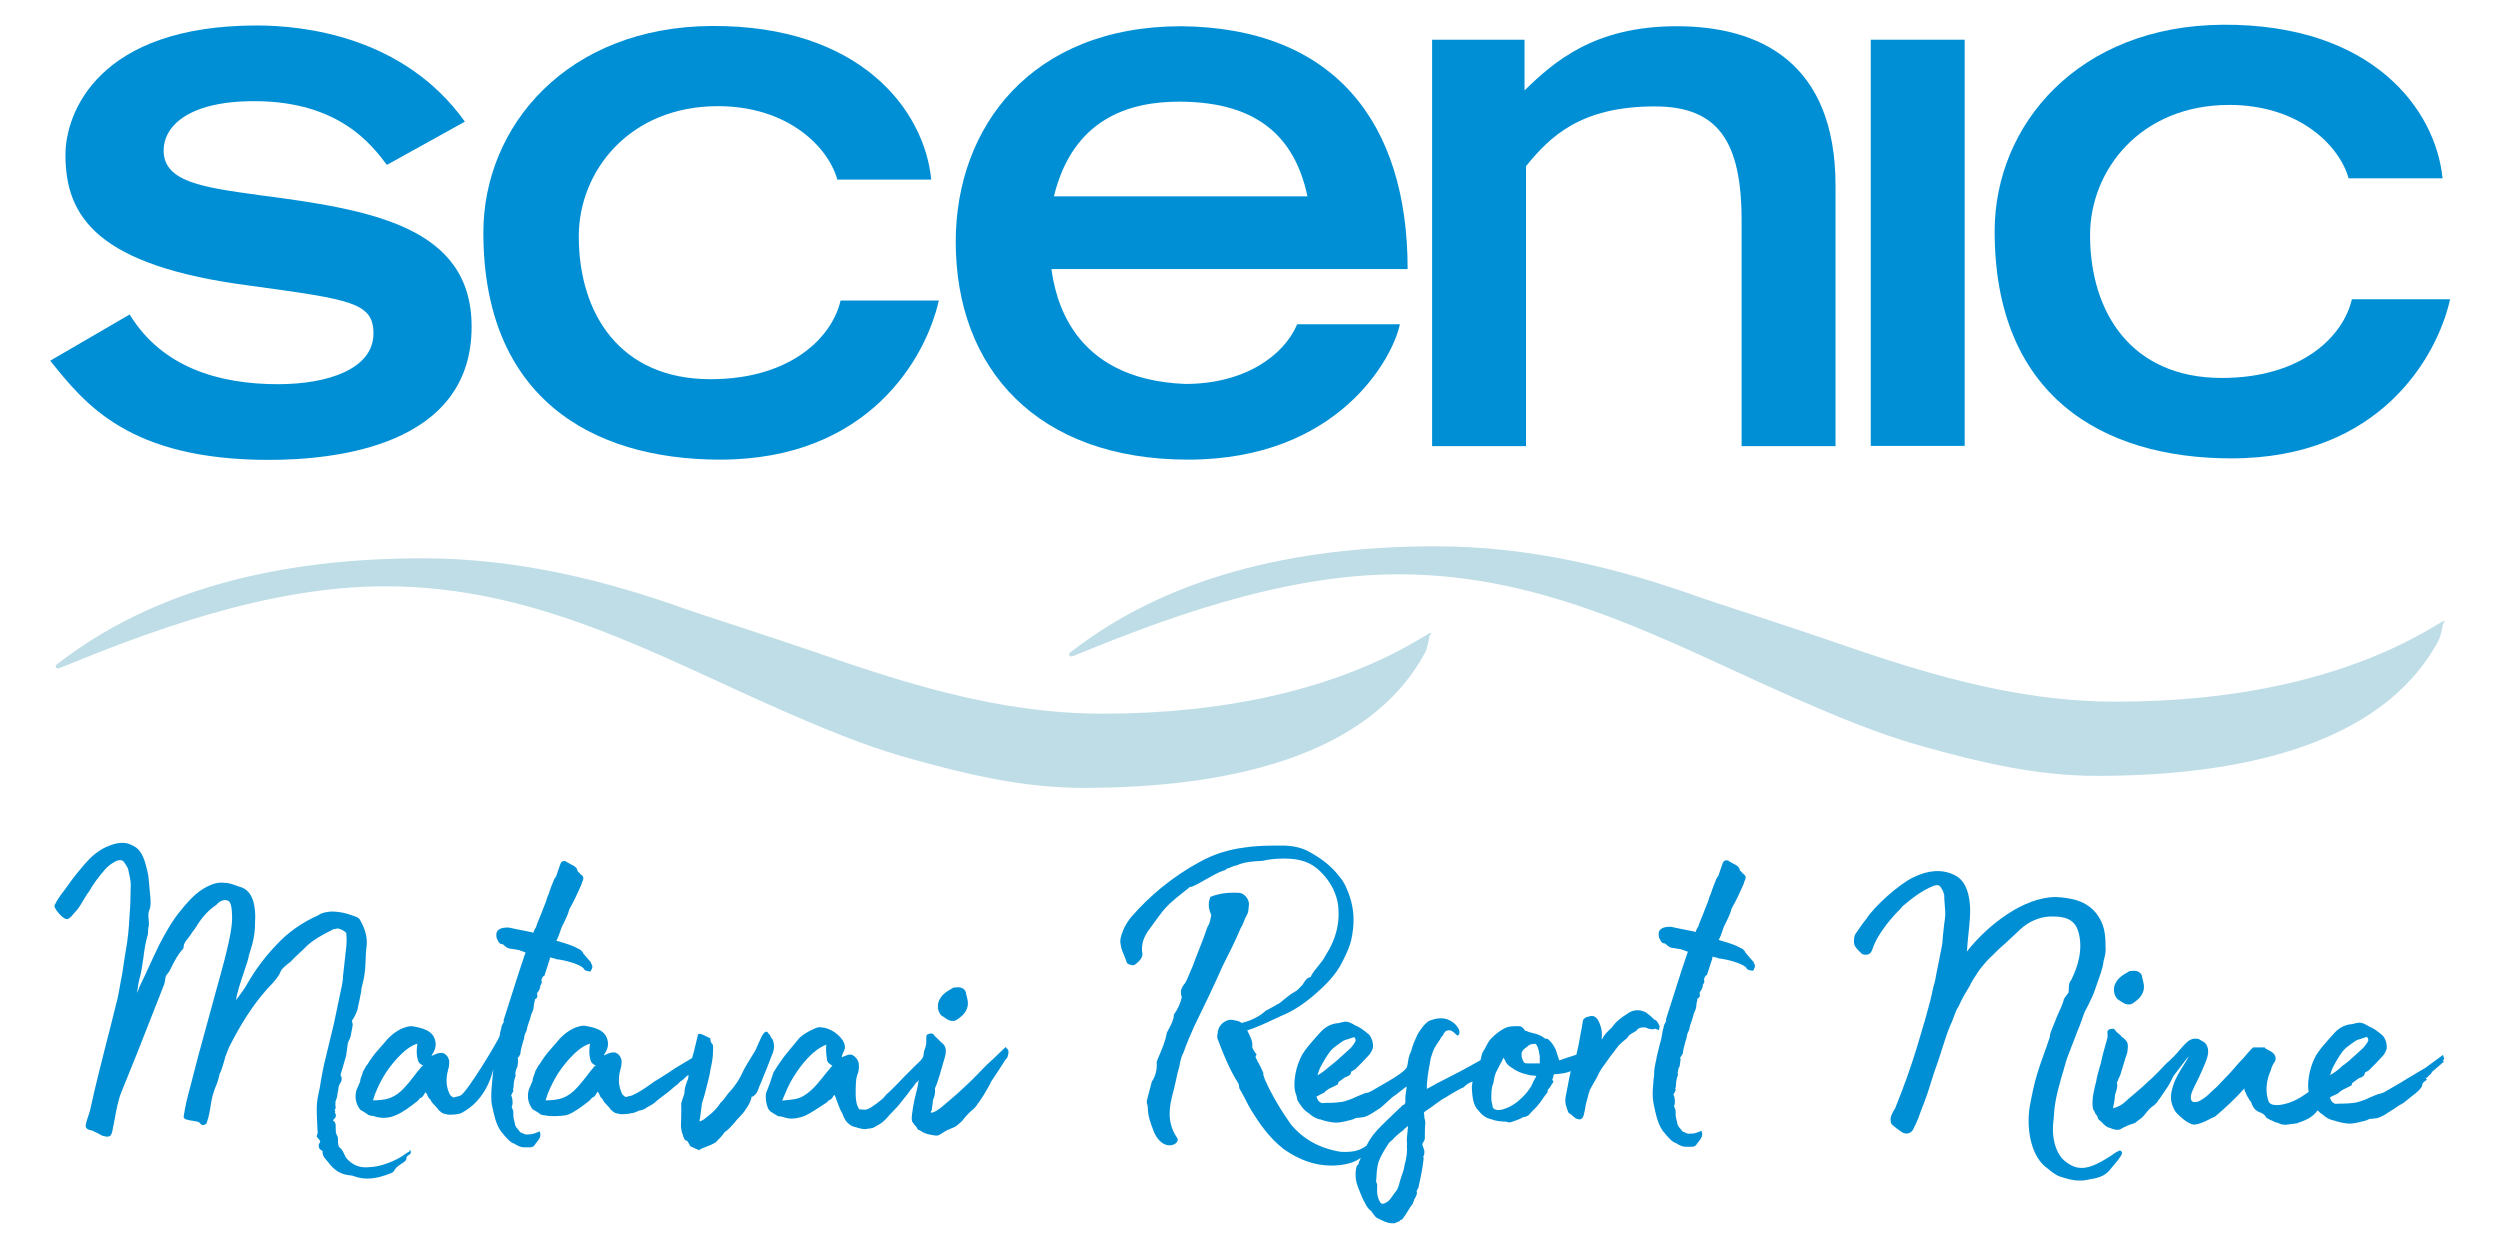 <?xml version="1.0" encoding="UTF-8"?>
<svg id="Layer_1" data-name="Layer 1" xmlns="http://www.w3.org/2000/svg" width="100.08" height="50" viewBox="0 0 100.08 50">
  <g>
    <path d="M97.62,24.97c-3.58,2.21-8.18,3.12-12.9,3.12-4.24,0-8.04-1.26-11.71-2.53-1.45-.5-4.49-1.48-4.91-1.63-3.29-1.18-6.82-2.06-10.62-2.06-5.74,0-10.8,1.25-14.65,4.26-.08,.07,0,.18,.11,.14,3.45-1.41,8.29-3.28,13.05-3.28,6.05,0,10.89,2.78,15.89,4.97,2.59,1.14,3.88,1.58,5.24,1.96,2.16,.6,4.41,1.14,6.82,1.14,5.69,0,11.41-1.21,13.67-5.4,.12-.22,.18-.66,.18-.66,.05-.1,.2-.26-.16-.03Z" style="fill: #bedde7;"/>
    <path d="M57.05,25.45c-3.58,2.21-8.18,3.12-12.9,3.12-4.24,0-8.04-1.26-11.71-2.53-1.45-.5-4.49-1.48-4.91-1.63-3.29-1.18-6.82-2.06-10.62-2.06-5.74,0-10.8,1.25-14.65,4.26-.08,.07,0,.18,.11,.14,3.45-1.41,8.29-3.28,13.05-3.28,6.05,0,10.89,2.78,15.89,4.97,2.59,1.14,3.88,1.58,5.24,1.96,2.16,.6,4.41,1.14,6.82,1.14,5.69,0,11.41-1.21,13.67-5.4,.12-.22,.18-.66,.18-.66,.05-.1,.2-.26-.16-.03Z" style="fill: #bedde7;"/>
  </g>
  <path d="M15.48,6.59c-.58-.76-1.88-2.54-5.3-2.54-2.73,0-3.63,1.06-3.63,1.97,0,1.27,1.58,1.48,3.82,1.79,4.45,.58,8.51,1.24,8.51,5.27,0,4.79-5.48,5.33-8.12,5.33-5.6,0-7.36-2.24-8.75-3.97l3.18-1.85c1.3,2.12,3.57,2.79,5.94,2.79,2,0,3.82-.61,3.82-2.03,0-1.24-.91-1.36-4.91-1.91-6.15-.79-7.42-2.76-7.42-5.24,0-1.7,1.33-5.18,7.66-5.18,1.85,0,5.88,.42,8.33,3.85l-3.12,1.73Z" style="fill: #008fd5;"/>
  <path d="M37.58,12.04c-.51,2.27-2.79,6.36-8.75,6.36-5.21,0-9.48-2.54-9.48-9.09,0-4.27,3.36-8.24,9.15-8.27,5.97-.03,8.51,3.39,8.78,6.15h-3.76c-.36-1.3-1.97-2.94-4.78-2.94-3.54,0-5.57,2.6-5.57,5.21,0,3.12,1.67,5.72,5.27,5.72,3.24,0,4.88-1.7,5.21-3.15h3.94Z" style="fill: #008fd5;"/>
  <path d="M56.04,12.98c-.27,1.33-2.45,5.42-8.48,5.42s-9.3-3.63-9.3-8.72c0-4.6,3.03-8.63,9.03-8.63,6.12,.06,9.06,3.85,9.06,9.72h-14.26c.15,1.03,.73,4.42,5.36,4.6,2.36,0,3.94-1.12,4.48-2.39h4.12Zm-3.7-5.12c-.58-2.76-2.45-3.79-5.15-3.79-1.97,0-4.24,.67-5,3.79h10.15Z" style="fill: #008fd5;"/>
  <path d="M57.34,1.59h3.69V3.62c1.18-1.15,2.79-2.57,6.09-2.57s6.36,1.42,6.36,6.39v10.42h-3.76V8.83c0-3.21-.97-4.57-3.48-4.57-3,0-4.21,1.24-5.15,2.39v11.21h-3.76V1.59Z" style="fill: #008fd5;"/>
  <path d="M74.89,1.59h3.76V17.85h-3.76V1.59Z" style="fill: #008fd5;"/>
  <path d="M98.08,11.99c-.51,2.27-2.79,6.36-8.75,6.36-5.21,0-9.48-2.54-9.48-9.09,0-4.27,3.36-8.24,9.15-8.27,5.97-.03,8.51,3.39,8.78,6.15h-3.76c-.36-1.3-1.97-2.94-4.78-2.94-3.54,0-5.57,2.6-5.57,5.21,0,3.12,1.67,5.72,5.27,5.72,3.24,0,4.88-1.7,5.21-3.15h3.94Z" style="fill: #008fd5;"/>
  <g>
    <path d="M16.4,46.09c-.08,.04-.15,.09-.21,.13-.11,.08-.22,.15-.44,.25-.43,.19-.73,.25-1.06,.26-.02,0-.04,0-.06,0-.29,0-.53-.11-.75-.35-.04-.05-.07-.11-.1-.18-.05-.1-.09-.2-.19-.27-.03-.02-.04-.07-.05-.12,0-.02,0-.04-.01-.06,0-.04,0-.07,0-.11,0-.05,0-.11-.02-.15-.07-.1-.07-.21-.07-.32,0-.02,0-.04,0-.06,0-.06,0-.12-.03-.17-.01-.03-.03-.05-.06-.07l-.02-.03s.03-.03,.04-.04c.02-.02,.05-.05,.06-.07,.02-.05,.02-.1,0-.15,0-.01-.02-.02-.03-.04,0,0,.02-.02,.02-.03,0-.03,0-.05-.03-.07,.06-.05,.05-.12,.04-.17,0-.04-.01-.08,0-.13v-.05c.05-.12,.08-.22,.08-.31,.01-.05,.02-.1,.03-.15,.01-.09,.02-.18,.08-.27,.08-.1,.07-.25,.01-.32,.03-.12,.07-.23,.1-.34,.05-.16,.09-.3,.13-.45l.06-.46s0-.02,.03-.1c.04-.07,.08-.16,.1-.27,0-.02,.02-.1,.03-.17,.02-.1,.04-.19,.04-.24l-.03-.15c.1-.13,.19-.34,.23-.48,.02-.11,.04-.23,.07-.34,.02-.12,.05-.23,.07-.35,0-.1,.03-.21,.06-.33,.02-.08,.04-.15,.05-.23,.05-.24,.06-.51,.07-.76,0-.15,.01-.3,.03-.45,.05-.35-.03-.69-.25-1.08-.02-.05-.07-.09-.12-.12-.25-.1-.6-.23-1.03-.23h-.02c-.17,.02-.36,.04-.49,.14-.69,.31-1.24,.7-1.7,1.2-.46,.48-.86,1.02-1.19,1.6-.06,.12-.2,.3-.32,.47-.04,.05-.07,.09-.1,.14,.02-.24,.18-.73,.31-1.11,.1-.3,.19-.56,.2-.67,.19-.58,.25-.89,.25-1.36,.02-.27,0-.54-.06-.78-.09-.34-.28-.55-.55-.62-.05-.01-.09-.03-.14-.05-.15-.05-.31-.11-.48-.11h0c-.16-.02-.32,0-.48,.06-.5,.19-.84,.53-1.2,.97-.39,.45-.68,.98-.92,1.44-.14,.28-.27,.57-.4,.85-.13,.28-.26,.57-.4,.85l-.03,.09s-.04,.1-.06,.15c.02-.18,.04-.37,.09-.55,.08-.28,.12-.57,.16-.86,.04-.31,.08-.62,.18-.93,0-.05,.01-.1,.01-.15,0-.07,0-.14,.03-.21,0-.08,0-.17-.01-.25-.01-.13-.03-.25,.03-.37,.07-.19,.05-.4,.03-.61l-.07-.75c-.01-.05-.02-.1-.03-.15-.1-.43-.2-.84-.52-1.03-.14-.08-.3-.14-.36-.14h0c-.27-.04-.54,.05-.79,.16-.33,.16-.58,.37-.85,.68-.26,.31-.45,.53-.67,.85-.05,.07-.1,.14-.16,.22-.14,.18-.28,.37-.38,.59v.02c0,.12,.32,.5,.47,.52,.09,.02,.18-.07,.26-.17,.03-.03,.05-.06,.08-.09,.14-.14,.24-.31,.34-.48,.08-.13,.15-.26,.24-.37,.17-.3,.37-.57,.63-.87,.12-.14,.25-.23,.41-.32,.08-.05,.18-.07,.26-.05,.05,.02,.09,.05,.12,.11l.03,.04c.05,.08,.11,.17,.12,.25l.02,.1c.05,.22,.09,.41,.07,.63,0,.13-.01,.26-.01,.38,0,.25-.02,.52-.04,.78-.02,.47-.07,.89-.13,1.24-.03,.17-.05,.33-.08,.49-.04,.26-.07,.52-.13,.79-.01,.06-.02,.11-.03,.17-.03,.16-.06,.35-.1,.53-.21,.87-.38,1.51-.51,2.02-.25,1-.38,1.5-.55,2.28-.04,.2-.09,.35-.13,.47-.03,.09-.06,.17-.08,.26-.01,.05-.02,.12,.01,.17,.04,.06,.12,.09,.25,.11,.03,.01,.05,.03,.07,.04,.04,.02,.08,.04,.11,.05,.02,.01,.05,.03,.08,.04,.06,.04,.13,.08,.2,.09,.1,.03,.17,.03,.23,0,.07-.04,.09-.13,.11-.22,.03-.16,.06-.31,.09-.46,.07-.38,.13-.74,.28-1.11l.61-1.51,1.09-2.77c.02-.05,.03-.12,.04-.18,0-.05,.02-.11,.03-.16,.01-.02,.03-.03,.04-.06,.05-.06,.1-.12,.13-.19l.03-.06c.13-.26,.27-.54,.48-.77h.01v-.02s.02-.02,.02-.05c0-.15,.08-.24,.16-.34,.03-.04,.07-.08,.1-.13,.06-.1,.11-.17,.19-.27,.19-.31,.44-.67,.81-.92,.04-.03,.07-.05,.09-.08,.06-.06,.11-.11,.27-.15,.23,0,.3,.08,.32,.63,.02,.46-.13,1.19-.61,2.89l-.55,2.01c-.12,.42-.2,.74-.29,1.08-.07,.26-.13,.52-.22,.85-.1,.36-.21,.79-.27,1.22,0,.1,.18,.13,.38,.16,.07,.01,.13,.02,.17,.03,.07,.02,.1,.05,.12,.08,.06,.07,.12,.09,.24,0h.01v-.02c.1-.27,.14-.55,.18-.81,.04-.24,.08-.36,.12-.48,.02-.05,.03-.09,.05-.14,.08-.18,.12-.3,.17-.54,.08-.12,.21-.6,.23-.69l.15-.38c.48-.95,.95-1.68,1.5-2.3,.03-.04,.07-.08,.11-.12,.17-.18,.37-.39,.45-.6,.05-.13,.21-.25,.35-.36l.04-.03c.13-.14,.27-.27,.41-.4,.09-.08,.18-.17,.26-.25,.27-.25,.57-.41,.9-.58l.13-.07s.04-.01,.07-.02c.03,0,.06,0,.09-.02,.01,0,.02,0,.03,0,.13,0,.34,.14,.35,.18,.02,.19,.02,.38,0,.56l-.13,1.17c0,.13-.02,.24-.04,.35l-.32,1.53-.4,1.66c-.05,.21-.08,.42-.12,.62-.03,.19-.06,.39-.11,.59-.09,.41-.06,.81-.04,1.2,0,.11,.01,.22,.02,.32,0,.01,0,.03-.02,.05-.01,.03-.02,.06-.02,.08v.02h0s.04,.06,.06,.08c.07,.07,.11,.1,.04,.2-.03,.03-.02,.07-.02,.09,0,.01,0,.02,0,.04,.02,.1,.1,.14,.15,.16h0c0,.07,0,.16,.06,.25l.08,.1c.25,.32,.45,.57,.94,.63h0c.08,0,.16,.02,.23,.05,.17,.06,.33,.08,.49,.08,.33,0,.65-.1,.95-.22,.04-.02,.09-.04,.12-.1,.06-.12,.14-.17,.24-.24,.02-.01,.04-.03,.06-.04,.14-.09,.19-.14,.19-.2-.01-.06,.02-.1,.09-.14,.05-.03,.11-.08,.08-.15l-.02-.05-.04,.02Z" style="fill: #008fd5;"/>
    <path d="M21.58,45.3l-.05,.02s-.19,.09-.33,.09c-.01,0-.02,0-.03,0-.14,.02-.16,0-.3-.07h-.03l-.13-.16s-.1-.1-.1-.22h0c-.04-.14-.07-.27-.06-.4,0-.06,0-.12-.04-.16v-.02s0-.05-.03-.07c0-.01,.01-.02,.02-.04,.04-.11,.02-.32-.04-.42,.03-.06,.07-.12,.09-.18v-.04l-.02-.02h0s.03-.06,.03-.09c0-.16,.02-.29,.08-.45h0v-.03c-.02-.05,0-.16,.02-.21,0-.02,.02-.06,.03-.08,.02-.03,.03-.06,.03-.09s.04-.23,0-.3l.03-.03s.06-.08,.08-.14c.01-.15,.06-.31,.1-.46,.02-.05,.03-.11,.05-.16h0c0-.12,.06-.23,.11-.34h0c.01-.1,.04-.2,.08-.3,.03-.09,.06-.17,.08-.26,.01-.05,.03-.1,.06-.16,.01-.03,.02-.05,.03-.08,.02-.05,.02-.11,.03-.16,0-.06,.01-.13,.04-.2v-.02s0-.03,0-.04c.04-.02,.07-.05,.09-.08,.02-.04,.01-.08,0-.12,0,0,0-.02,0-.03,0-.01,.01-.03,.01-.04,.07-.08,.13-.2,.12-.3h.01c.03-.06,.07-.11,.04-.16-.02-.05,.03-.18,.09-.21h.02l.22-.68h0s0-.04,0-.06c.03,0,.07,.01,.09,.02,.09,.02,.13,.02,.16,.05h.02c.3,.03,.97,.2,1.09,.38,.03,.1,.25,.11,.25,.11h.03v-.02c.09-.15,.07-.21,.03-.27-.01-.02-.03-.05-.03-.08h0l-.31-.36v-.02c-.05-.06-.09-.13-.19-.16-.18-.11-.45-.2-.88-.32,.06-.1,.1-.22,.14-.33,.02-.07,.05-.14,.07-.2,.02-.05,.05-.11,.08-.16,.09-.19,.19-.39,.23-.57,.18-.31,.33-.64,.5-1.03v-.03c.06-.12,.12-.24-.05-.34-.02-.03-.04-.05-.06-.07-.03-.02-.05-.05-.06-.06-.02-.14-.13-.2-.25-.26-.04-.02-.08-.04-.12-.07-.01,0-.03-.01-.04-.02-.02,0-.03-.01-.04-.02v-.02h-.03c-.11-.03-.18,.01-.22,.14-.02,.07-.05,.15-.08,.23-.03,.08-.05,.16-.07,.22-.02,.03-.03,.05-.05,.07-.03,.05-.06,.09-.07,.15-.06,.13-.1,.25-.14,.36-.03,.1-.06,.19-.11,.29-.03,.13-.08,.25-.13,.37-.04,.09-.07,.18-.1,.26l-.05,.12c-.06,.15-.12,.28-.16,.42-.05,.08-.09,.15-.11,.23l-.07-.02c-.1-.02-.19-.04-.29-.06-.17-.03-.36-.07-.63-.13-.19,0-.41,.02-.48,.2-.02,.07-.02,.23,.04,.3,.05,.13,.11,.16,.15,.16,.02,0,.03,.01,.04,.01,.01,0,.03,0,.03,.01,.11,.11,.21,.17,.29,.17h.02l.31,.05,.28,.1-.04,.11-.23,.69-.61,1.91v.04h.01v.03s-.04,.06-.05,.09c-.03,.05-.05,.09-.05,.15-.04,.12-.06,.23-.07,.33-.02,.11-1.3,2.26-1.57,2.38-.04,.02-.09,.03-.13,.04-.03,0-.05,.01-.08,.02-.05,.02-.08,.02-.1,0-.08-.05-.13-.11-.15-.19-.1-.23-.12-.5-.06-.79,0-.02,.01-.04,.02-.05,0-.01,0-.02,0-.03v-.02c.07-.16,.05-.37,.05-.39-.04-.15-.13-.26-.27-.3-.15-.01-.26,.04-.36,.09-.02,.01-.05,.02-.07,.03v-.02c.1-.16,.19-.32,.15-.55-.08-.46-.54-.55-.94-.62h-.04c-.44,.04-.78,.35-.95,.53-.08,.1-.17,.2-.25,.29-.15,.17-.3,.34-.43,.54-.02,.02-.04,.05-.06,.09-.02,.04-.05,.09-.1,.14l-.13,.23h0c-.02,.07-.03,.12-.05,.16-.03,.06-.05,.13-.06,.2h0v.03c-.05,.12-.09,.21-.15,.35-.08,.29-.03,.55,.16,.8h.02c.12,.07,.26,.16,.3,.2h.02c.06,.03,.12,.03,.16,.03,.14,.05,.28,.08,.43,.08,.18,0,.35-.04,.52-.12,.27-.12,.53-.32,.74-.48l.1-.08s.05-.05,.07-.08c0-.01,.02-.02,.02-.03,.08-.01,.13-.08,.16-.14,.02-.03,.04-.07,.07-.1,0,.02,.02,.04,.04,.06,.02,.03,.02,.05,.03,.07,.02,.05,.04,.1,.12,.17,.05,.11,.12,.18,.19,.25,.04,.05,.09,.09,.13,.15h0v.02s.05,.03,.07,.05c.02,.02,.05,.05,.08,.06,.03,.03,.09,.04,.14,.05,.02,0,.05,0,.07,.02,.06,.01,.14,0,.23,0,.04,0,.08-.01,.11-.01,.04,0,.1-.02,.14-.03h.03c1.13-.54,1.33-1.83,1.33-1.78-.03,.35-.13,1.08-.06,1.42,.08,.38,.15,.77,.37,1.08,.04,.04,.07,.08,.11,.13,.02,.03,.04,.05,.06,.07,.12,.13,.2,.23,.35,.28,.19,.12,.29,.15,.42,.15,.05,0,.1,0,.16,0h.06c.1-.01,.14-.03,.19-.1,.02-.04,.06-.08,.08-.11,.08-.1,.18-.22,.13-.38l-.02-.05Zm-4.86-2.87c.04,.12,.12,.19,.22,.22l-.02,.02h-.02c-.14,.17-.25,.3-.35,.44-.1,.13-.21,.27-.35,.42-.2,.22-.37,.34-.6,.43-.16,.06-.44,.09-.67,.09,.1-.35,.25-.65,.42-.95,.22-.38,.83-1.18,1.36-1.32-.03,.15-.05,.45,.02,.65Z" style="fill: #008fd5;"/>
    <path d="M30.95,42.12c.06-.21,.04-.43-.06-.57h-.02s-.01-.03-.02-.05c0-.01,0-.03-.02-.04v-.02s-.05-.04-.06-.06c-.02-.04-.05-.08-.09-.08-.06,0-.12,.06-.19,.2-.03,.06-.06,.13-.09,.19-.06,.13-.12,.26-.16,.36-.05,.08-.09,.15-.14,.23-.13,.21-.25,.4-.36,.62-.13,.3-.32,.59-.57,.85l-.04,.05c-.09,.12-.18,.26-.28,.34h0c-.12,.19-.27,.35-.43,.48-.03,.03-.07,.05-.1,.08-.1,.08-.2,.17-.32,.19,.03-.16,.05-.32,.07-.48,.01-.08,.02-.16,.03-.24,.11-.33,.18-.63,.26-.95l.05-.22c.02-.1,.03-.21,.06-.31,.03-.16,.06-.32,.07-.48h0v-.05c0-.11,.02-.21,0-.32v-.02h-.01s-.06-.07-.06-.09v-.02h-.01s-.01-.04-.02-.07c0-.02,0-.05-.01-.07v-.02h-.03s-.11-.05-.16-.08c-.1-.05-.19-.09-.26-.08h-.03l-.18,.74c-.03,.08-.04,.15-.06,.22-.15,.1-.23,.14-.33,.2-.09,.05-.19,.12-.38,.23-.24,.17-.49,.32-.71,.46l-.09,.05-.08,.06c-.24,.17-.52,.37-.79,.49-.04,.02-.09,.03-.13,.04-.03,0-.05,.01-.08,.02-.05,.02-.08,.02-.1,0-.08-.05-.13-.11-.15-.19-.1-.23-.12-.5-.06-.79,0-.02,.01-.04,.02-.05,0-.01,0-.02,0-.03v-.02c.07-.16,.05-.37,.05-.39-.04-.15-.13-.26-.27-.3-.15-.01-.26,.04-.36,.09-.02,.01-.05,.02-.07,.03v-.02c.1-.16,.19-.32,.15-.55-.08-.46-.54-.55-.94-.62h-.04c-.44,.04-.78,.35-.95,.53-.08,.1-.17,.2-.25,.29-.15,.17-.3,.34-.43,.54-.02,.02-.04,.05-.06,.09-.02,.04-.05,.09-.1,.14l-.13,.23h0c-.02,.07-.03,.12-.05,.16-.03,.06-.05,.13-.06,.2h0v.03c-.05,.12-.09,.21-.15,.35-.08,.29-.03,.55,.16,.8h.02c.12,.07,.26,.16,.3,.2h.02c.06,.03,.12,.03,.16,.03,.14,.05,.78,.04,.94-.04,.27-.12,.53-.32,.74-.48l.1-.08s.05-.05,.07-.08c0-.01,.02-.02,.02-.03,.08-.01,.13-.08,.16-.14,.02-.03,.04-.07,.07-.1,0,.02,.02,.04,.04,.06,.02,.03,.02,.05,.03,.07,.02,.05,.04,.1,.12,.17,.05,.11,.12,.18,.19,.25,.04,.05,.09,.09,.13,.15h0v.02s.05,.03,.07,.05c.02,.02,.05,.05,.08,.06,.03,.03,.09,.04,.14,.05,.02,0,.05,0,.07,.02,.06,.01,.14,0,.23,0,.04,0,.08-.01,.11-.01,.04,0,.1-.02,.14-.03h.03c.08-.01,.21-.07,.21-.07,.04-.03,.08-.03,.12-.04,.04-.01,.09-.02,.15-.05,.07-.05,.14-.08,.2-.12,.11-.06,.22-.12,.32-.23l.46-.35,.28-.24c.05-.02,.13-.1,.2-.18h.01c.08-.05,.15-.12,.2-.17l.03-.03s.05-.03,.08-.05h0s-.02,.09-.02,.14c0,.02-.02,.05-.03,.08-.05,.14-.12,.3-.12,.48,0,.07-.03,.14-.06,.21-.02,.07-.05,.15-.07,.24h0c.01,.18,0,.34,0,.52,0,.12-.01,.24-.01,.37,0,.03,0,.08,.02,.16,0,.03,.01,.06,.02,.1h0c.02,.06,.04,.1,.05,.15,.03,.09,.05,.18,.16,.19,.03,.04,.1,.16,.11,.19v.02l.35,.16h.02c.09-.07,.19-.1,.3-.14,.11-.04,.23-.09,.35-.16h0l.06-.06c.1-.1,.22-.22,.31-.36,.15-.09,.27-.24,.38-.36,.03-.03,.06-.07,.08-.1,.04-.05,.08-.09,.13-.14,.07-.07,.14-.15,.2-.23,.02-.04,.05-.08,.08-.12,.09-.14,.18-.27,.21-.47h.04c.14-.08,.2-.21,.24-.33,0-.02,.02-.04,.02-.06,.03-.06,.05-.11,.1-.23,.04-.1,.1-.26,.21-.52l.25-.65Zm-7.32,.31c.04,.12,.12,.19,.22,.22l-.02,.02h-.02c-.14,.17-.25,.3-.35,.44-.1,.13-.21,.27-.35,.42-.2,.22-.37,.34-.6,.43-.16,.06-.44,.09-.67,.09,.1-.35,.25-.65,.42-.95,.22-.38,.83-1.18,1.36-1.32-.03,.15-.05,.45,.02,.65Z" style="fill: #008fd5;"/>
    <path d="M40.27,41.91s.03-.02-.06,.05c-.09,.08-.34,.33-.45,.43-.11,.1-.13,.12-.25,.23-.11,.11-.23,.23-.36,.37s-.32,.32-.49,.48-.44,.41-.59,.53c-.15,.13-.22,.19-.34,.29s-.31,.24-.42,.25c-.11,.01,0-.08,0-.14-.01-.06,.03-.2,.03-.27,0-.08,.02-.13,.05-.2s.05-.24,.04-.32,0-.02,.01-.06c0-.04,0,0,.02-.06,.02-.05,.06-.13,.08-.21,.03-.08,.03-.11,.07-.22,.03-.11,.11-.39,.15-.52s.07-.22,.09-.33c.02-.11,.02-.22-.02-.31-.04-.1-.14-.16-.2-.22s-.08-.09-.13-.13c-.05-.05-.08-.06-.11-.12s-.13-.07-.18-.05c-.04,.02,0,0-.03,.01s-.06,.01-.08,.05-.02,.08-.02,.14c0,.06,0,.08,0,.16s-.04,.22-.08,.32c-.04,.1,0,.19-.08,.31s-.26,.26-.37,.38-.21,.2-.34,.34-.45,.47-.57,.58c-.11,.11-.05,.04-.12,.11s-.02,0-.11,.12-.54,.46-.68,.5c-.14,.04-.1,.02-.17,.02-.07,0-.03,0-.09-.01s-.05,.04-.1-.05c-.05-.09-.08-.16-.1-.33-.03-.17-.02-.74,.02-.89,.03-.15,.02-.06,.03-.11,.01-.05,0,0,.01-.04,.01-.04,0,.05,.02-.04,.03-.1,.05-.28,.02-.41s-.15-.27-.26-.31c-.11-.05-.26,.04-.33,.06-.07,.01-.06,.06-.09,.03-.02-.03-.01,.1,.02-.06,.03-.16,.19-.26,.07-.53s-.53-.59-.9-.6c-.03,0,0-.02-.04-.01s.11,0-.05,0c-.16,.01-.72,.31-.84,.49-.13,.17-.17,.21-.28,.34-.11,.13-.32,.39-.39,.5s-.05,.06-.09,.13c-.04,.06-.06,.09-.1,.15-.04,.06-.1,.16-.13,.21-.03,.06,0-.01-.01,.03s-.03,.1-.05,.15-.05,.14-.06,.18,0,0,0,.02,0-.02,0,0c-.01,.03,.02-.06-.02,.04-.04,.1-.07,.2-.14,.36-.07,.16,.01,.63,.12,.73,.11,.1-.02,0,.05,.05s.21,.13,.26,.16-.02,0,.04,.02c.06,.02,.07,0,.17,.03s.26,.08,.41,.07c.15-.01,.34-.05,.51-.12,.17-.08,.56-.33,.68-.41,.12-.08,.08-.06,.14-.09,.06-.04,.05-.05,.08-.07,.04-.03,0-.03,.04-.04,.05-.01,.13-.08,.15-.12,.02-.04,.04-.08,.07-.09s.02,.04,.04,.06c.02,.02,.01,.04,.03,.09s.05,.13,.08,.21,.09,.24,.13,.3,.07,.16,.09,.2c.02,.04,0,0,0,.02,0,.02,0,0,.01,.01,.01,.02,.03,.04,.04,.07,.01,.03,.04,.06,.06,.09s.07,.08,.1,.1c.03,.02,.03,.02,.06,.05,.04,.03,.14,.07,.19,.08,.05,0,.07,.02,.11,.03,.04,.01,.09,.02,.12,.03s0,0,.05,.01c.04,.01,.14,.02,.2,0s.08,0,.14-.02c.06-.01,.09-.01,.16-.05,.07-.04,.12-.07,.22-.13,.1-.06,.22-.17,.32-.29,.1-.12,.32-.33,.42-.45s.19-.25,.27-.34,.15-.19,.19-.25-.01,0,.03-.04c.04-.04,.13-.16,.16-.2,.03-.04,.02-.03,.03-.05,.02-.02,.05-.07,.07-.06,.02,.01,.08-.16,.05-.03-.02,.14-.05,.31-.11,.52-.06,.21-.18,.85-.16,1.02,.02,.17,.02,.06,.05,.12s.03,.04,.04,.07c.01,.03,0,0,.02,.02,.02,.02,.06,.06,.08,.09,.01,.03,0,.01,.02,.04s.02,.05,.06,.07c.04,.01,.08,.03,.13,.07,.06,.04,.21,.1,.28,.11,.06,.01,.05,.01,.1,.02,.05,.01,.15,.03,.2,.03s.08-.01,.11-.02c.03-.01-.01,0,.03-.02s.18-.11,.23-.14c.05-.03,.07-.04,.12-.06,.05-.02,.03,0,.09-.04,.06-.03,.16-.05,.24-.12,.08-.07,.21-.16,.28-.27,.08-.11,.28-.31,.36-.37s.07-.07,.11-.11c.04-.04,.03-.04,.06-.08,.03-.04,0-.02,.06-.08,.05-.07,.13-.19,.2-.3,.07-.11,.21-.36,.27-.47,.06-.12,.02-.07,.11-.19,.08-.12,.31-.47,.38-.58,.07-.12,.08-.14,.13-.2,.04-.06,0,0,.03-.03s-.03,.03,.02-.03,.09-.29,.03-.34c-.05-.05,0-.05-.05-.04Zm-7.17,.51c.04,.15,.13,.17,.2,.23s0,0,0,.03,.01-.02,0,0c-.02,.03,.05-.05-.03,.04-.08,.09-.22,.26-.33,.4-.11,.13-.21,.27-.36,.42s-.36,.33-.58,.41c-.22,.08-.45,.08-.69,.11,.18-.4,.22-.58,.49-1,.26-.42,.74-1.04,1.28-1.24-.03,.17,0,.45,.03,.6Z" style="fill: #008fd5;"/>
    <path d="M37.7,40.66s.1,.07,.15,.1c.02,.01,.05,.03,.06,.04,.07,.05,.15,.07,.22,.07,.05,0,.1,0,.14-.03h.01c.17-.12,.35-.24,.43-.47,.08-.21,.01-.41-.04-.6v-.04c-.06-.16-.19-.23-.42-.2-.04,0-.09,0-.12,.03-.25,.14-.47,.27-.57,.58-.04,.2,0,.37,.12,.51h0Z" style="fill: #008fd5;"/>
    <path d="M49.65,37.18c.07-.1,.12-.22,.16-.33,.03-.08,.07-.16,.11-.23,.05-.09,.06-.2,.07-.31,0-.03,0-.07,.01-.11,0-.23-.21-.46-.42-.46-.43-.02-.8,.03-1.11,.16h-.02v.02c-.12,.31-.04,.52,.04,.71h0c-.01,.07-.02,.11-.03,.15-.03,.13-.04,.2-.12,.32-.11,.33-.23,.64-.35,.94-.09,.22-.18,.46-.26,.68-.04,.09-.08,.17-.11,.25-.06,.14-.1,.25-.17,.37-.01,.02-.02,.04-.04,.05-.1,.14-.19,.27-.1,.53-.06,.25-.15,.46-.32,.7h0v.02c0,.17-.11,.38-.21,.57-.02,.04-.05,.09-.07,.13h0c-.05,.31-.17,.59-.28,.86-.03,.06-.05,.12-.08,.18v.02c-.04,.08-.06,.13-.04,.2,0,.28-.07,.51-.2,.7l-.2,.76h0v.09c.03,.08,.04,.15,.04,.21,0,.31,.11,.6,.22,.89l.03,.08h0c.18,.39,.42,.52,.62,.52,.06,0,.11-.01,.16-.03,.12-.05,.19-.15,.16-.24h0c-.33-.47-.4-.99-.22-1.69,.06-.22,.11-.44,.16-.66,.04-.19,.08-.37,.13-.53,.04-.24,.08-.4,.17-.57,.13-.37,.26-.67,.42-1.03,.39-.8,.8-1.64,1.15-2.44,.28-.55,.5-.99,.72-1.51Z" style="fill: #008fd5;"/>
    <path d="M66.39,41.23h.02l.03-.14h0c-.04-.1-.08-.19-.17-.26h-.03s-.02-.02-.03-.03l-.02-.02c-.08-.08-.17-.15-.28-.24-.26-.15-.55-.13-.79,.06-.21,.13-.43,.29-.6,.54-.02,.02-.04,.04-.07,.06-.11,.11-.2,.2-.29,.35,0,.02-.02,.04-.04,.06,0-.02,0-.04,0-.06,.02-.18,0-.36-.06-.51-.05-.17-.12-.28-.22-.34-.07-.04-.16-.04-.25,0-.07,0-.16,.05-.2,.11-.02,.02-.02,.05-.03,.09,0,.02,0,.05-.01,.06h0c-.02,.15-.04,.28-.07,.4-.02,.13-.05,.26-.07,.39-.02,.12-.05,.24-.08,.36,0,.04-.02,.08-.02,.11-.04,.01-.08,.03-.12,.04-.19,.06-.38,.12-.57,.19l-.14-.43c-.09-.18-.17-.31-.31-.42-.02-.01-.05-.02-.08-.02-.02,0-.04,0-.05-.01-.16-.14-.34-.18-.5-.22-.07-.02-.14-.03-.19-.06-.02-.01-.04-.02-.06-.02h-.03s-.04-.05-.05-.07c-.05-.06-.1-.12-.19-.12-.02,0-.05,0-.08,0-.14,0-.31,0-.46,.06-.21,.1-.41,.25-.6,.45-.07,.07-.12,.17-.18,.28-.04,.08-.09,.17-.14,.25-.02,.02-.03,.07-.06,.18-.01,.05-.02,.1-.03,.14-.54,.31-1.09,.6-1.63,.87-.08,.03-.16,.08-.24,.13-.09,.05-.18,.1-.28,.15h0s0-.05,0-.07c0-.1,0-.19,.02-.29,0-.15,.14-.88,.14-.88,.04-.13,.08-.26,.15-.4,.05-.09,.13-.22,.22-.34h0c.02-.06,.07-.12,.12-.17h0s.01-.04,.02-.05t.03-.05l.03-.04c.28-.2,.45,.2,.52,.15,.07-.04,.11-.21-.09-.42-.11-.12-.43-.4-.99-.19-.13,.02-.27,.19-.34,.27-.01,.02-.03,.05-.05,.07-.07,.1-.16,.22-.2,.34-.1,.21-.16,.37-.21,.57-.06,.11-.09,.22-.11,.33,0,.03-.04,.24-.05,.28,0,0,0,.15-.76,.59l-.69,.4c-.05,.03-.1,.04-.16,.06-.04,0-.08,.02-.12,.03-.1,.04-.2,.08-.29,.12-.05,.02-.1,.05-.15,.07-.04,.02-.09,.03-.13,.05-.12,.04-.25,.09-.38,.1-.15,.02-.3,.03-.44,.03-.09,0-.19,0-.29,.01-.12-.05-.16-.08-.22-.26,.07-.04,.12-.06,.17-.09,.04-.02,.08-.04,.14-.07h.01s.02-.03,.03-.04c.03-.03,.06-.06,.09-.07h0c.06-.05,.14-.08,.22-.12,.06-.03,.12-.06,.18-.09h.01s.02-.05,.03-.08c0,0,0-.02,0-.02l.26-.19s.03-.01,.05-.02c.08-.03,.19-.07,.2-.2,0-.02,.04-.03,.07-.05,.04-.02,.08-.04,.11-.07,.17-.17,.35-.35,.52-.54,.06-.06,.12-.16,.16-.26,.06-.17-.04-.52-.2-.62-.17-.14-.32-.25-.47-.31-.02,0-.04-.02-.06-.03-.13-.08-.29-.17-.47-.11h-.04c-.06,.03-.1,.04-.15,.04-.25,.02-.47,.13-.66,.32-.17,.19-.35,.38-.52,.59-.1,.12-.18,.24-.25,.35-.19,.36-.29,.73-.31,1.13v.06c0,.12,0,.25,.08,.45,.04,.2,.04,.2,.08,.25h0c.11,.17,.19,.29,.32,.39,.01,.01,.02,.02,.04,.03,.02,.01,.04,.02,.05,.04h.01c.18,.16,.27,.19,.42,.24h.03c.16,.06,.37,.11,.58,.13,.03,0,.06,0,.09,0,.11,0,.22-.03,.33-.05l.08-.02c.09-.02,.18-.04,.26-.07,.05-.03,.08-.05,.15-.05,.03,0,.07,0,.1-.01,.1-.01,.2-.02,.29-.07,.12-.05,.23-.12,.33-.19,.06-.04,.12-.08,.19-.12,.14-.1,.46-.44,.61-.52l.45-.35c0,.1-.04,.3-.05,.41v.13h0c0,.06,.02,.17-.09,.21h-.02s-.05,.05-.07,.08c-.03,.02-.06,.05-.08,.07l-.48,.46s-.07,.07-.1,.1c-.16,.15-.33,.33-.47,.51-.09,.12-.17,.25-.24,.4-.31,.23-.6,.27-1.04,.25-.84-.14-1.5-.5-2-1.11-.39-.55-.76-1.17-1.04-1.8,0-.02-.01-.04-.02-.06-.01-.04-.03-.09-.04-.13,0,0,.01-.02,.01-.04l-.05-.12c-.06-.13-.12-.26-.2-.38v-.03c-.07-.1-.08-.13-.04-.2l.02-.03-.02-.02c-.09-.11-.14-.2-.16-.28,.03-.2-.06-.37-.14-.54-.02-.04-.04-.08-.06-.12,.43-.14,.82-.33,1.21-.51,.08-.04,.16-.08,.24-.11,.44-.19,.83-.45,1.29-.85,.33-.29,.81-.73,1.08-1.3,.13-.26,.27-.54,.34-.83,.14-.64,.13-1.17-.04-1.71-.11-.34-.23-.62-.43-.85-.38-.5-.84-.79-1.28-1.03-.31-.15-.64-.21-1.03-.21-.49,0-1,0-1.5,.08-.63,.08-1.24,.27-1.79,.58-.5,.27-1,.6-1.52,1.02-.45,.37-.86,.77-1.23,1.2l-.06,.08c-.1,.14-.19,.28-.25,.44-.06,.15-.14,.37-.1,.54,.02,.19,.09,.33,.15,.48,.03,.08,.07,.17,.1,.26v.02c.06,.05,.17,.09,.25,.09h.02s.06-.02,.08-.04c.16-.13,.33-.29,.26-.51-.02-.33,.07-.55,.22-.79,.12-.17,.23-.32,.34-.47,.05-.06,.1-.13,.15-.2,.29-.41,.65-.68,1.03-.98,.06-.05,.12-.09,.17-.14,.01,0,.03-.01,.05-.01,.03,0,.05-.01,.07-.02,.19-.08,.37-.19,.55-.29,.23-.13,.45-.26,.68-.34,.05,0,.08-.03,.11-.05,0,0,.02-.02,.03-.03,.06-.01,.12-.03,.17-.06,.06-.02,.11-.05,.19-.06h.01c.32-.15,.68-.17,1.06-.19,.24-.06,.52-.09,.87-.09,.64,0,1.07,.16,1.42,.5,.37,.36,.6,.75,.71,1.24,.12,.75-.04,1.45-.49,2.15-.07,.14-.17,.27-.28,.4-.11,.13-.22,.27-.3,.42v.03c-.15,.02-.22,.13-.29,.24-.02,.04-.05,.07-.07,.1-.02,.02-.04,.04-.06,.06-.07,.08-.14,.15-.24,.2-.18,.1-.34,.24-.5,.37-.04,.04-.09,.07-.13,.1-.05,.02-.11,.05-.16,.09-.05,.03-.11,.06-.15,.08h-.01s-.08,.06-.12,.07c-.03,.01-.06,.03-.09,.05-.24,.22-.55,.38-.95,.48-.09-.07-.2-.09-.31-.11-.2-.06-.43,.04-.57,.25-.04,.07-.08,.16-.08,.26-.02,.06-.02,.14-.02,.18v.02c.23,.61,.48,1.25,.85,1.83,.01,.01,.03,.09,.03,.16v.02c.08,.13,.15,.27,.22,.4,.09,.17,.17,.34,.27,.5,.31,.5,.7,1.08,1.29,1.54h0c.62,.44,1.26,.66,1.91,.66,.25,0,.5-.03,.75-.1,.16-.05,.3-.12,.43-.21h0c-.04,.08-.08,.17-.1,.26h0s-.03,.02-.04,.04l-.03,.03h0c-.09,.35-.02,.66,.06,.86,.03,.08,.07,.16,.1,.25,.03,.08,.07,.16,.11,.25,.02,.03,.03,.06,.05,.09,.06,.12,.14,.28,.28,.36v.02s.02,.04,.04,.05c.04,.06,.11,.15,.16,.19,.06,.03,.12,.06,.19,.09,.05,.02,.09,.04,.15,.07,.09,.03,.19,.06,.29,.06,.03,0,.05,0,.08,0l.22-.09v-.03h0s.06-.02,.1-.04h.01v-.02c.09-.11,.15-.21,.21-.31,.06-.1,.12-.2,.2-.3h0s.02-.06,.03-.09c.01-.02,.02-.04,.02-.06l.02-.04c.06-.1,.12-.2,.08-.31h0c.05-.09,.09-.15,.09-.22,.08-.34,.15-.71,.19-1.06,0-.04,0-.07-.01-.09v-.03c.05-.06,.04-.13,.04-.17,0-.01,0-.03,0-.05,0-.03-.02-.06-.03-.09-.02-.05-.04-.1-.05-.16,0-.03,.02-.06,.04-.09,.03-.05,.06-.1,.06-.15,0-.23,0-.44,.02-.63,0-.04-.01-.08-.02-.12-.01-.05-.03-.1-.02-.14h0v-.03s-.02-.08-.02-.11c.01-.01,.04-.03,.05-.05l.03-.02c.13-.08,.25-.17,.37-.26,.1-.07,.19-.14,.28-.2,.11-.06,.22-.12,.32-.19,.17-.1,.35-.21,.53-.29h.01c.1-.11,.21-.18,.35-.23h.01c-.01,.08-.03,.16-.03,.25h0c.02,.31,.04,.69,.26,.9,.11,.14,.27,.31,.54,.36,.13,.06,.29,.07,.46,.09h.12s.06,.03,.09,.03c.04,0,.09,0,.13-.02l.06-.02c.14-.05,.27-.09,.4-.17,.09,0,.17-.05,.22-.08h0c.05-.07,.12-.13,.18-.2,.03-.03,.07-.06,.1-.1l.04-.04c.09-.1,.16-.2,.23-.3,.06-.09,.12-.18,.19-.26,.02-.02,.02-.06,.02-.09v-.03c.07-.05,.1-.11,.13-.16,.02-.04,.04-.08,.08-.12h.01v-.08l-.04-.02s.02-.07,.03-.1c0-.02,.02-.03,.02-.05h0c0-.07,0-.09,.07-.09,.02,0,.04,0,.06,0,.02,0,.04-.01,.08-.01,.17-.02,.31-.04,.48-.11h0c-.02,.08-.03,.16-.05,.23l-.15,.78c-.05,.24,.02,.42,.09,.6l.03,.07h.01c.08,.05,.12,.08,.16,.12,.03,.03,.07,.07,.13,.1,.04,.01,.08,.03,.12,.03,.03,0,.06,0,.08-.02,.06-.03,.1-.11,.12-.24,.02-.07,.03-.14,.04-.2,.01-.07,.02-.13,.04-.2,.02-.07,.04-.15,.06-.22,.02-.1,.05-.2,.09-.31,.05-.09,.1-.18,.15-.27,.08-.13,.16-.27,.23-.43,.09-.16,.2-.3,.3-.44,.04-.06,.08-.11,.12-.17l.36-.47c.09-.09,.2-.18,.31-.27h.01l.03-.05s.06-.09,.09-.1h0s.07-.05,.11-.07c.08-.04,.15-.08,.2-.15,.07-.06,.14-.07,.22-.07,.03,0,.06,0,.09,0,.25,.12,.38,.06,.39,.05Zm-5.48,.96c.01-.13,.1-.2,.2-.27,.02-.01,.04-.03,.06-.05,.05-.05,.14-.08,.24-.08h.01s.06-.02,.08,.02c.07,.11,.1,.24,.12,.37,0,.04,.02,.08,.02,.11,0,.04,0,.07,0,.11,0,.06,0,.11,0,.17h-.49c-.11,0-.14-.02-.17-.09-.06-.1-.07-.22-.07-.28Zm-1.13,1.19s.01-.07,.02-.11c0-.06,.02-.12,.04-.2,.01-.04,.04-.14,.09-.22h0s0-.03,.02-.04c.03-.06,.06-.12,.09-.18,.05-.09,.1-.18,.15-.29,.02,.04,.04,.08,.06,.11,.04,.12,.14,.22,.28,.3,.16,.12,.38,.22,.56,.25,.1,.04,.25,.06,.35,.06,.02,0,.06,.02,.06,.03,0,0,0,.01-.03,.05-.05,.08-.09,.16-.12,.23-.03,.06-.05,.12-.09,.17-.08,.13-.19,.26-.32,.39-.17,.17-.43,.38-.75,.47-.16,.06-.3,.04-.37,0-.03-.02-.06-.05-.07-.1,0-.04-.01-.07-.02-.11-.02-.07-.03-.14-.03-.23,0-.18,0-.41,.08-.6Zm-3.46,2.46c.02,.27-.01,.51-.1,.83-.01,.13-.06,.26-.11,.4-.02,.06-.04,.13-.06,.19-.04,.15-.07,.3-.16,.42-.04,.05-.08,.1-.12,.16-.09,.13-.17,.26-.32,.32h0s-.06,.03-.1,.03c-.04,0-.07-.02-.09-.05-.11-.17-.15-.37-.13-.63,.01-.06,0-.11-.02-.15,0-.02-.02-.04-.02-.05,0-.05,0-.1,.01-.16,.01-.2,.02-.41,.08-.62,.08-.23,.25-.52,.42-.77,.01-.02,.04-.04,.07-.07,.05-.04,.1-.08,.14-.14,.04-.03,.07-.06,.11-.1,.08-.07,.16-.14,.25-.2h0c.05-.07,.11-.11,.18-.16l.02-.02c0,.06-.02,.12-.02,.19-.02,.18-.05,.37-.02,.57Zm-3.58-2.79c.03-.1,.06-.2,.1-.29,.12-.24,.26-.47,.4-.66,.09-.12,.21-.2,.33-.29,.05-.03,.09-.07,.14-.1,.09-.07,.18-.09,.28-.12,.07-.02,.13-.04,.21-.07h0s.02,0,.03,.02c.03,.04,.05,.11,.03,.15-.08,.13-.15,.24-.26,.33l-.51,.46-.52,.42c-.06,.04-.13,.09-.23,.15Z" style="fill: #008fd5;"/>
    <path d="M70.18,38.49h0l-.31-.36v-.02c-.05-.06-.09-.13-.19-.16-.18-.11-.45-.2-.88-.32,.06-.1,.1-.22,.14-.33,.02-.07,.05-.14,.07-.2,.02-.05,.05-.11,.08-.16,.09-.19,.19-.39,.23-.57,.18-.31,.33-.64,.5-1.03v-.03c.06-.12,.12-.24-.05-.34-.02-.03-.04-.05-.06-.07-.03-.02-.05-.05-.06-.06-.02-.14-.13-.2-.25-.26-.04-.02-.08-.04-.12-.07-.01,0-.03-.01-.04-.02-.02,0-.03-.01-.04-.02v-.02h-.03c-.1-.03-.18,.01-.22,.14-.02,.07-.05,.15-.08,.23-.03,.08-.05,.16-.07,.22-.02,.03-.03,.05-.05,.07-.03,.05-.06,.09-.07,.15-.06,.13-.1,.25-.14,.36-.03,.1-.06,.19-.11,.29-.03,.13-.08,.25-.13,.37-.04,.09-.07,.18-.1,.26l-.05,.12c-.06,.15-.12,.28-.16,.42-.05,.08-.09,.15-.11,.23l-.07-.02c-.1-.02-.19-.04-.29-.06-.17-.03-.36-.07-.63-.13-.19,0-.41,.02-.48,.2-.02,.07-.02,.23,.04,.3,.05,.13,.11,.16,.15,.16,.02,0,.03,.01,.04,.01,.01,0,.03,0,.03,.01,.11,.11,.21,.17,.29,.17h.02l.31,.05,.28,.1-.04,.11-.23,.69-.61,1.91v.04h.01v.03s-.04,.06-.05,.09c-.03,.05-.05,.09-.05,.15-.04,.12-.06,.23-.07,.33-.02,.11-.04,.22-.08,.33l-.13,.54c-.01,.07-.02,.13-.04,.2-.03,.16-.07,.33-.06,.49,0,.06-.01,.11-.02,.17-.03,.35-.07,.67,0,1.02,.08,.38,.15,.77,.37,1.08,.04,.04,.07,.08,.11,.13,.02,.03,.04,.05,.06,.07,.12,.13,.2,.23,.35,.28,.19,.12,.29,.15,.42,.15,.05,0,.1,0,.16,0h.06c.1-.01,.14-.03,.19-.1,.02-.04,.06-.08,.08-.11,.08-.1,.18-.22,.13-.38l-.02-.05-.05,.02s-.19,.09-.33,.09c-.01,0-.02,0-.03,0-.14,.02-.16,0-.3-.07h-.03l-.13-.16s-.1-.1-.1-.22h0c-.04-.14-.07-.27-.06-.4,0-.06,0-.12-.04-.16v-.02s0-.05-.03-.07c0-.01,.01-.02,.02-.04,.04-.11,.02-.32-.04-.42,.03-.06,.07-.12,.09-.18v-.04l-.02-.02h0s.03-.06,.03-.09c0-.16,.02-.29,.08-.45h0v-.03c-.02-.05,0-.16,.02-.21,0-.02,.02-.06,.03-.08,.02-.03,.03-.06,.03-.09s0-.06,.01-.09c.01-.07,.03-.14,0-.21l.03-.03s.06-.08,.08-.14c.01-.15,.06-.31,.1-.46,.02-.05,.03-.11,.05-.16h0c0-.12,.06-.23,.11-.34h0c.01-.1,.04-.2,.08-.3,.03-.09,.06-.17,.08-.26,.01-.05,.03-.1,.06-.16,.01-.03,.02-.05,.03-.08,.02-.05,.02-.11,.03-.16,0-.06,.01-.13,.04-.2v-.02s0-.03,0-.04c.04-.02,.07-.05,.09-.08,.02-.04,.01-.08,0-.12,0,0,0-.02,0-.03,0-.01,.01-.03,.01-.04,.07-.08,.13-.2,.12-.3h.01c.03-.06,.07-.11,.04-.16-.02-.05,.03-.18,.09-.21h.02l.22-.68h0s0-.04,0-.06c.03,0,.07,.01,.09,.02,.09,.02,.13,.02,.16,.05h.02c.3,.03,.97,.2,1.09,.38,.03,.1,.25,.11,.25,.11h.03v-.02c.09-.15,.07-.21,.03-.27-.01-.02-.03-.05-.03-.08Z" style="fill: #008fd5;"/>
    <path d="M84.94,46.1s-.04-.04-.08-.04h-.02c-.11,.06-.2,.1-.29,.18-.85,.55-1.33,.71-1.9,.23-.36-.3-.54-.96-.44-1.65,.04-.61,.07-.84,.34-1.79,.03-.09,.07-.21,.1-.34,.05-.17,.1-.35,.15-.46,.04-.1,.07-.18,.1-.26,.02-.06,.04-.12,.07-.18,.05-.14,.11-.28,.16-.42,.09-.23,.19-.46,.26-.69,.04-.13,.12-.29,.21-.45,.1-.21,.21-.42,.27-.62,.03-.09,.07-.19,.1-.29,.1-.28,.21-.56,.24-.84l.02-.08c.04-.15,.08-.32,.06-.51,0-.59-.08-.91-.33-1.27-.41-.58-1.1-.68-1.66-.71-1.28,0-2.72,1.11-3.56,2.18,.01-.23,.04-.46,.06-.69,.04-.39,.09-.8,.06-1.18-.05-.63-.26-1.03-.64-1.2-.48-.23-1.03-.19-1.62,.1-.56,.26-1.57,1.16-1.89,1.67-.13,.15-.32,.44-.44,.61h0c-.05,.1-.05,.2-.05,.28,0,.02,0,.04,0,.06,0,.14,.17,.31,.29,.42l.04,.04h.01c.25,.07,.34-.04,.4-.21,.13-.37,.29-.61,.53-.94,.21-.27,.36-.44,.61-.69l.05-.07c.44-.37,.79-.64,1.26-.83,.17-.05,.24-.04,.33,.14,.04,.05,.07,.15,.09,.22,0,.12,.01,.25,.02,.37,.01,.16,.03,.32,.02,.48-.01,.11-.02,.21-.04,.32-.03,.27-.06,.54-.08,.82l-.25,1.26c-.02,.15-.06,.3-.11,.46-.08,.41-.16,.71-.31,1.24l-.34,1.15c-.29,.94-.52,1.56-.87,2.44-.1,.16-.16,.28-.18,.38-.02,.09,0,.17,.02,.23v.02c.15,.14,.28,.23,.42,.33,.08,.05,.17,.07,.26,.05,.08-.02,.16-.08,.2-.16,.04-.08,.07-.16,.11-.23,.03-.08,.07-.15,.1-.23,.05-.15,.1-.28,.15-.41,.06-.16,.13-.32,.19-.51,.07-.21,.13-.39,.18-.56,.08-.25,.15-.48,.26-.77,.07-.2,.13-.4,.19-.59,.1-.31,.19-.6,.32-.9,.06-.11,.09-.22,.13-.32,.05-.14,.1-.28,.19-.41,.13-.3,.3-.58,.47-.86v-.02q.12-.21,.22-.36c.15-.25,.29-.4,.42-.55,.08-.09,.17-.18,.27-.27,.04-.04,.08-.08,.11-.11,.14-.14,.23-.22,.36-.33l.61-.57c.32-.3,.73-.49,1.16-.52,.07,0,.13,0,.19,0,.54,0,.84,.18,.97,.57,.23,.74-.03,1.49-.28,1.98-.09,.1-.09,.23-.09,.34,0,.07,0,.14-.03,.18l-.17,.23v.02c-.03,.13-.12,.35-.18,.47-.07,.15-.13,.29-.18,.43-.04,.09-.08,.19-.12,.29-.04,.1-.08,.2-.08,.31-.08,.25-.16,.47-.24,.69-.09,.25-.18,.5-.27,.8-.11,.36-.2,.78-.29,1.27-.14,.81,0,1.91,.61,2.43l.08,.06c.17,.14,.34,.28,.52,.34,.24,.08,.5,.16,.79,.16,.14,0,.28-.02,.44-.06,.37-.05,.62-.17,.79-.4h0s.04-.05,.08-.1c.13-.15,.34-.39,.38-.53v-.04l-.03-.03Z" style="fill: #008fd5;"/>
    <path d="M84.77,40s.1,.07,.15,.1c.02,.01,.05,.03,.07,.04,.07,.05,.15,.07,.22,.07,.05,0,.1,0,.14-.03h.01c.17-.12,.35-.24,.43-.47,.08-.21,.01-.41-.04-.6v-.04c-.06-.16-.19-.23-.42-.2-.04,0-.09,0-.12,.03-.25,.14-.47,.27-.57,.58-.04,.2,0,.37,.12,.51h0Z" style="fill: #008fd5;"/>
    <path d="M97.85,42.4l-.05-.17-.71,.52s-.15,.09-.22,.13c-.06,.03-.12,.07-.2,.12-.19,.11-.41,.24-.53,.32l-.69,.4c-.05,.03-.1,.04-.16,.06-.04,0-.08,.02-.12,.03-.1,.04-.2,.08-.29,.12-.05,.02-.1,.05-.15,.07-.04,.02-.09,.03-.13,.05-.12,.04-.25,.09-.38,.1-.15,.02-.3,.03-.44,.03-.09,0-.19,0-.29,.01-.12-.05-.16-.08-.22-.26,.07-.04,.12-.06,.18-.09l.05-.02,.1-.05,.03-.03s.06-.06,.09-.07h0c.06-.05,.14-.08,.22-.12,.06-.03,.12-.06,.18-.09h.01s.02-.05,.03-.08c0,0,0-.02,0-.02l.26-.19s.03-.01,.05-.02c.08-.03,.19-.07,.2-.2,0-.02,.04-.03,.07-.05,.04-.02,.08-.04,.11-.07,.17-.17,.35-.35,.52-.54,.06-.06,.12-.16,.16-.26,.06-.17-.04-.52-.2-.62-.17-.14-.32-.25-.47-.31-.02,0-.04-.02-.06-.03-.13-.08-.29-.17-.47-.11h-.04c-.06,.03-.1,.04-.15,.04-.25,.02-.47,.13-.66,.32-.17,.19-.35,.38-.52,.59-.1,.12-.18,.24-.25,.35-.19,.36-.29,.73-.31,1.13v.06c0,.07,0,.16,.02,.26-.18,.13-.37,.26-.57,.35-.37,.17-.83,.26-1,.09-.04-.05-.05-.11-.07-.18-.09-.35-.05-.72,.12-1.11,.04-.16,.1-.28,.18-.38h0c.09-.28-.17-.39-.32-.47-.03-.02-.08-.04-.09-.05v-.03h-.47c-.06,.05-.1,.09-.13,.13-.06,.06-.11,.12-.16,.18-.05,.06-.1,.12-.16,.18-.1,.1-.19,.2-.28,.31-.09,.1-.18,.21-.27,.3-.09,.09-.16,.17-.24,.25-.11,.12-.21,.23-.34,.34-.04,.04-.08,.07-.12,.11-.1,.1-.2,.2-.39,.31-.12,.08-.25,.1-.34,.06-.11-.07-.07-.3,.02-.48,.02-.05,.07-.16,.13-.27,.08-.17,.18-.36,.23-.49,.21-.48,.34-.76,.17-1.05-.04-.07-.12-.11-.19-.15-.04-.02-.09-.05-.12-.07h-.02c-.45-.09-.6,.39-1.15,.88-.13,.11-.25,.24-.36,.36-.16,.16-.32,.33-.5,.48-.19,.19-.41,.37-.62,.55-.11,.09-.21,.18-.31,.27-.12,.11-.26,.18-.46,.24,0-.06,.02-.11,.03-.16,.02-.11,.04-.21,.04-.31,0-.07,.03-.13,.05-.2,.03-.11,.07-.23,.03-.35,0-.01,0-.02,.02-.04,0,0,.01-.02,.02-.04,.02-.07,.05-.14,.09-.21l.06-.19c.06-.19,.11-.36,.16-.53,.04-.1,.08-.2,.08-.31,.02-.12,.02-.24-.02-.31-.04-.08-.13-.16-.22-.22-.03-.05-.08-.09-.13-.13-.05-.04-.09-.07-.11-.11-.07-.11-.15-.08-.2-.06h-.01c-.05,0-.08,.03-.09,.05-.02,.02-.04,.07-.02,.13v.15c-.03,.11-.06,.21-.09,.32-.07,.24-.13,.47-.18,.71h0c-.07,.25-.15,.5-.19,.75-.08,.3-.18,.7-.13,1.05,.01,.05,.03,.08,.05,.11,.02,.03,.03,.05,.04,.08v.02s.08,.09,.1,.14c0,.01,0,.02,.01,.03,0,.03,.02,.08,.06,.1,.04,.03,.08,.07,.12,.11,.08,.08,.16,.17,.29,.2,.03,0,.05,.02,.08,.03,.07,.02,.14,.05,.21,.05,.03,0,.07,0,.11-.01h.01c.09-.06,.18-.1,.27-.14,.04-.02,.08-.04,.11-.05,.02,0,.05-.02,.07-.02,.09-.03,.18-.05,.24-.12,.13-.09,.23-.17,.3-.26,.09-.12,.23-.29,.4-.4l.1-.1s.04-.05,.05-.08c.01-.02,.03-.04,.05-.06l.21-.31c.17-.24,.25-.4,.3-.51,.03-.06,.05-.11,.08-.14,.08-.09,.54-.72,.57-.73-.03,.08-.12,.22-.2,.35-.16,.25-.35,.56-.43,.86-.1,.34-.12,.58,.08,.95,.06,.12,.53,.56,.77,.56h.02c.21-.02,.39-.11,.57-.2,.07-.04,.15-.08,.23-.11h.01c.44-.37,.85-.76,1.19-1.14,0,.02,0,.02,0,.03v.04s.04,.08,.05,.11c.03,.08,.07,.16,.12,.23,.01,.03,.03,.05,.05,.08l.04,.05c.06,.16,.12,.32,.33,.41,.12,.04,.2,.09,.26,.18,.01,.05,.08,.08,.16,.12l.04,.02c.05,.02,.13,.05,.18,.09h.02c.05,0,.11,.03,.18,.06l.05,.02c.07,.02,.11,0,.15,.02h0l.47-.06h.01c.05-.03,.1-.05,.15-.06,.21-.08,.44-.17,.63-.41l.04-.05s.06,.06,.09,.09c.01,.01,.02,.02,.04,.03,.02,.01,.04,.02,.05,.04h.01c.18,.16,.27,.19,.42,.24h.03c.16,.06,.37,.11,.58,.13,.03,0,.06,0,.09,0,.11,0,.22-.03,.33-.05l.08-.02c.09-.02,.18-.04,.26-.07,.05-.03,.08-.05,.15-.05,.03,0,.07,0,.1-.01,.1-.01,.2-.02,.29-.07,.12-.05,.23-.12,.33-.19,.06-.04,.12-.08,.19-.12,.14-.1,.25-.17,.4-.25l.36-.29c.07-.05,.17-.13,.25-.21,.07-.07,.11-.13,.13-.17v-.03c.02-.1,.06-.13,.13-.18l.07-.05-.04-.03s-.01-.02-.01-.02c0,0,0-.02,.06-.04l.07-.08c.07-.04,.09-.09,.11-.12,0-.01,.01-.03,.02-.03l.28-.24s.06-.05,.08-.07c.02-.02,.04-.05,.07-.06h.02v-.04s-.01-.04-.03-.05Zm-4.03,.24h-.02l-.15,.14-.14,.11c-.06,.04-.13,.09-.23,.15,.03-.1,.06-.2,.1-.29,.12-.24,.26-.47,.4-.66,.09-.12,.21-.2,.33-.29,.05-.03,.09-.07,.14-.1,.09-.07,.18-.09,.28-.12,.07-.02,.13-.04,.21-.07h0s.02,0,.03,.02c.03,.04,.05,.11,.03,.15-.08,.13-.15,.24-.26,.33l-.51,.46-.2,.16h0Z" style="fill: #008fd5;"/>
  </g>
</svg>